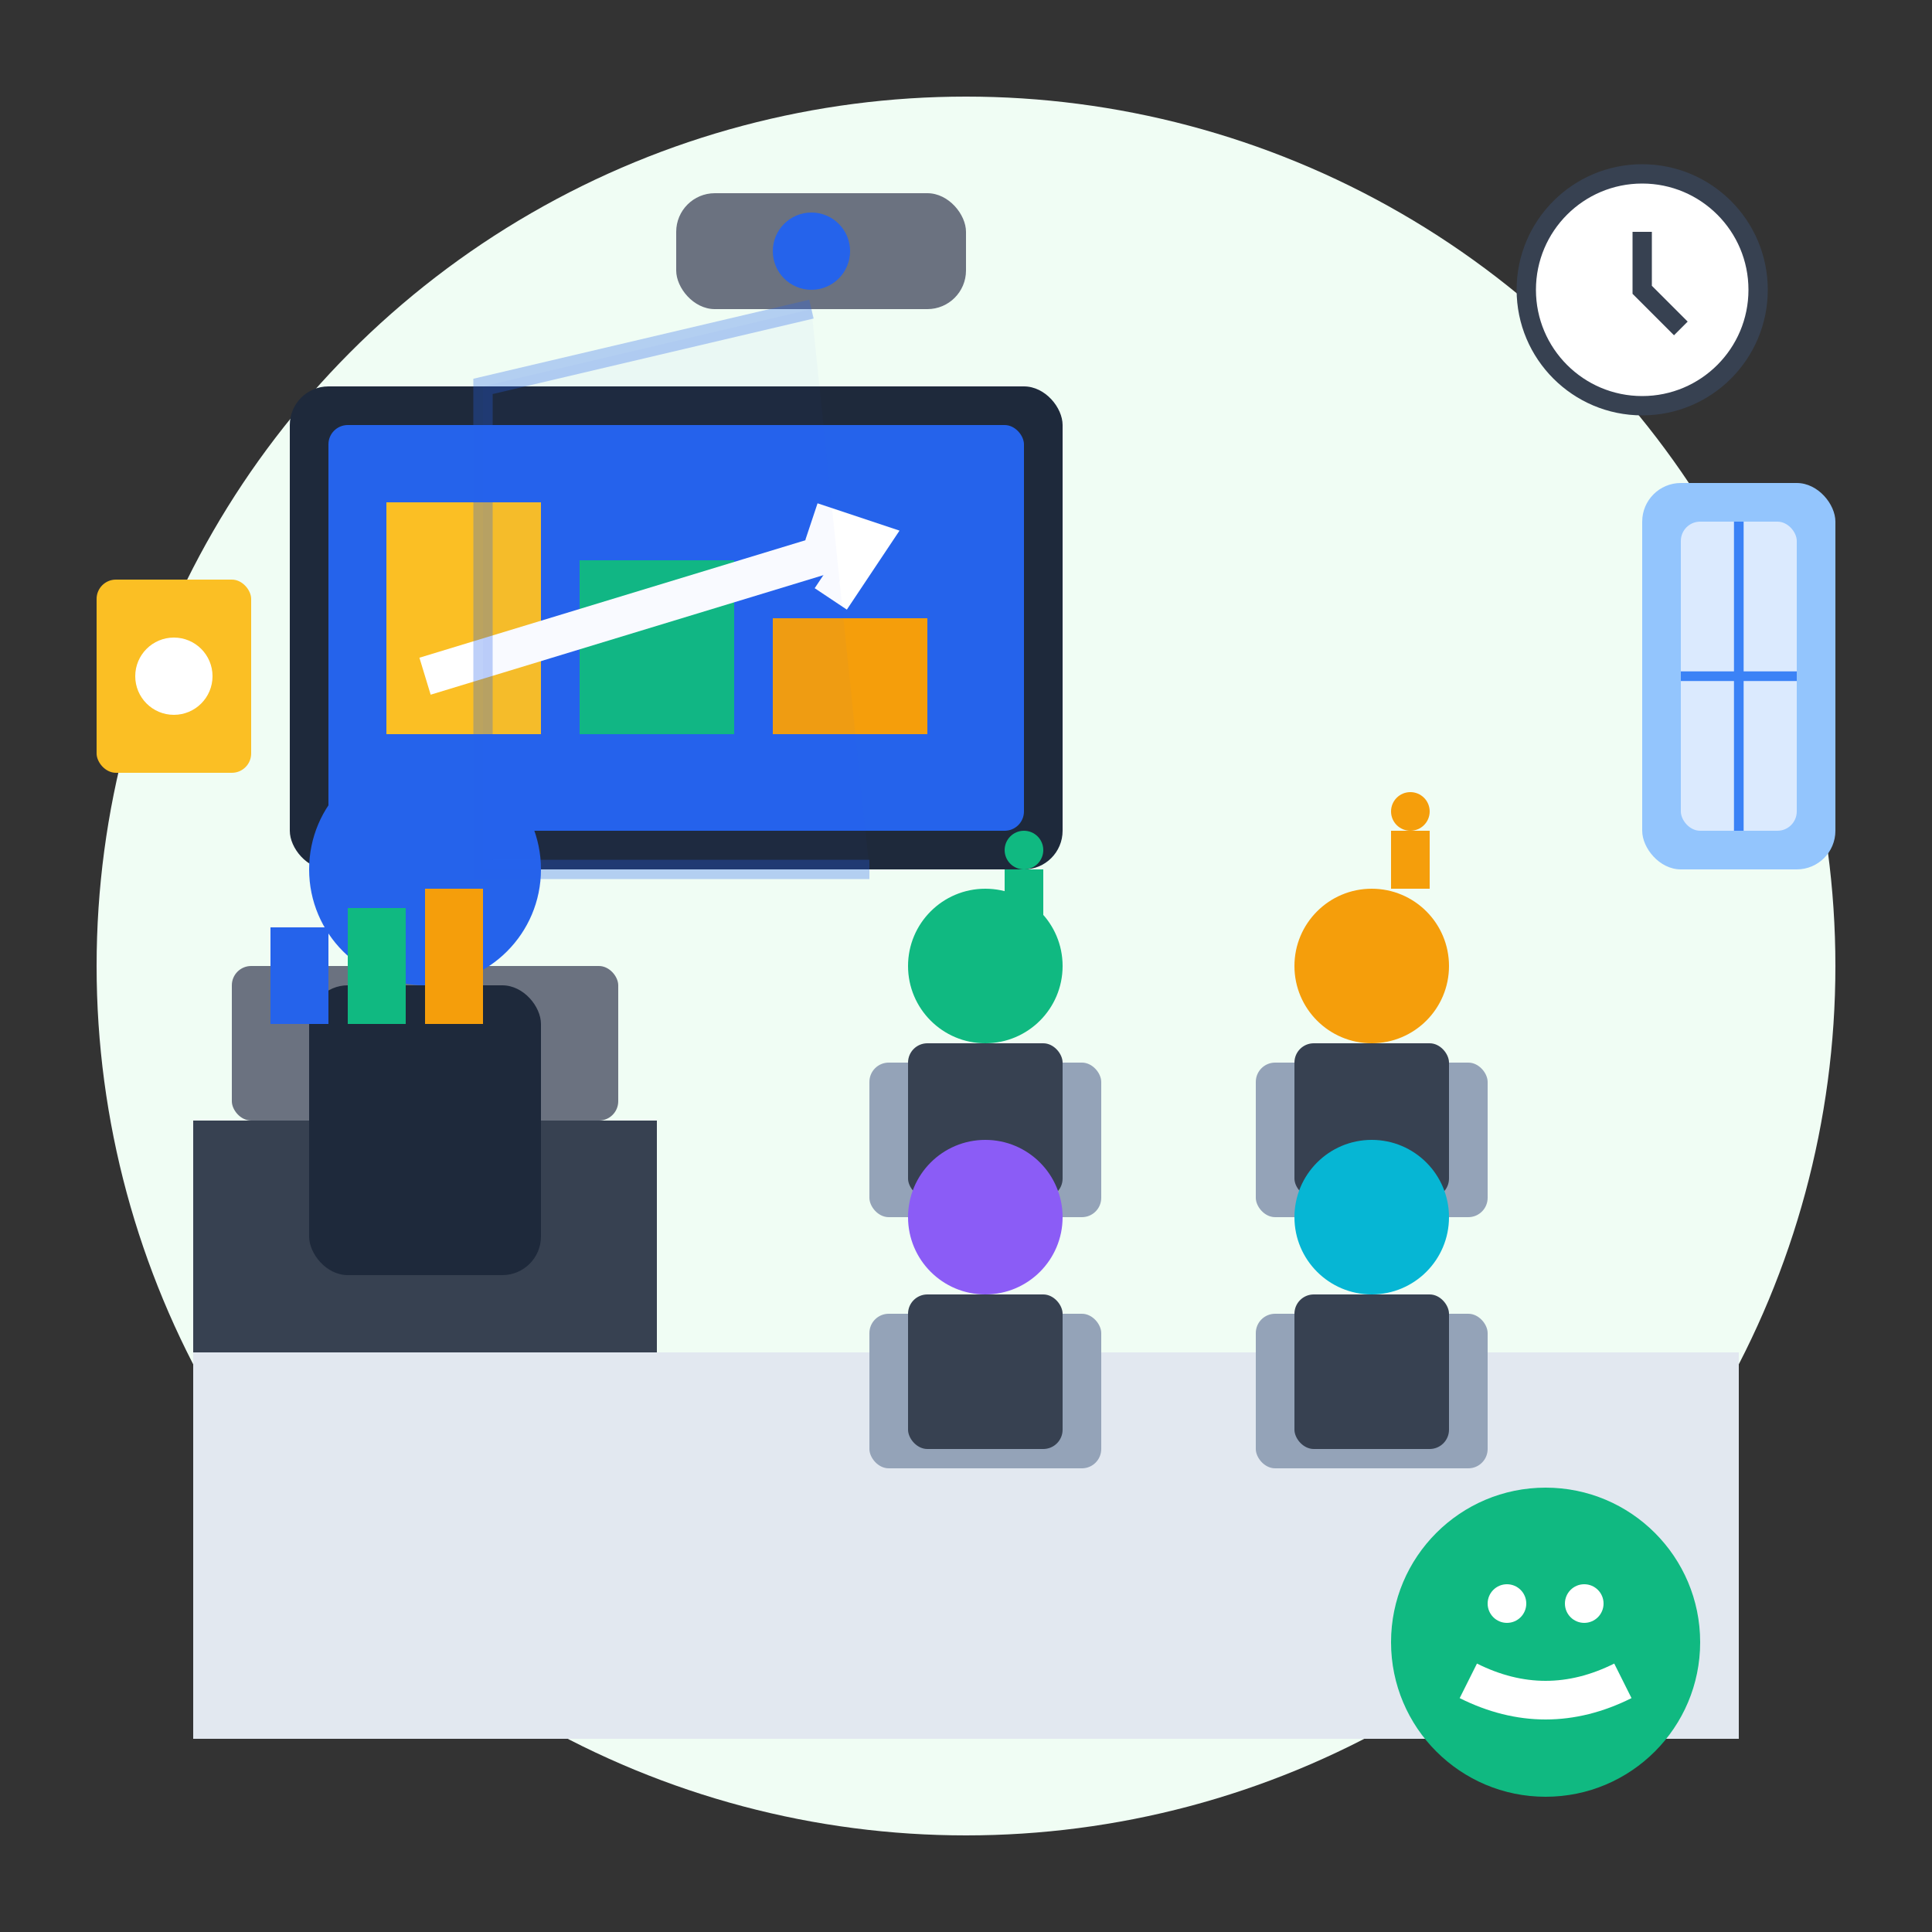 <svg width="100" height="100" viewBox="0 0 100 100" fill="none" xmlns="http://www.w3.org/2000/svg">
  <rect x="0" y="0" width="100" height="100" fill="#333333" stroke="none"/>
  <!-- Background circle -->
  <circle cx="50" cy="50" r="45" fill="#f0fdf4"/>
  
  <!-- Classroom floor -->
  <rect x="10" y="70" width="80" height="20" fill="#e2e8f0"/>
  
  <!-- Whiteboard/Smart board -->
  <rect x="15" y="20" width="40" height="25" rx="2" fill="#1e293b"/>
  <rect x="17" y="22" width="36" height="21" rx="1" fill="#2563eb"/>
  
  <!-- Content on board -->
  <rect x="20" y="26" width="8" height="12" fill="#fbbf24"/>
  <rect x="30" y="29" width="8" height="9" fill="#10b981"/>
  <rect x="40" y="32" width="8" height="6" fill="#f59e0b"/>
  
  <!-- Growth arrow on board -->
  <path d="M22 35 L45 28" stroke="white" stroke-width="2"/>
  <path d="M42 27 L45 28 L43 31" stroke="white" stroke-width="2"/>
  
  <!-- Teacher desk -->
  <rect x="12" y="50" width="20" height="8" rx="1" fill="#6b7280"/>
  <rect x="10" y="58" width="24" height="12" fill="#374151"/>
  
  <!-- Teacher -->
  <circle cx="22" cy="45" r="6" fill="#2563eb"/>
  <rect x="16" y="51" width="12" height="15" rx="2" fill="#1e293b"/>
  
  <!-- Student desks arrangement -->
  <!-- Row 1 -->
  <rect x="45" y="55" width="12" height="8" rx="1" fill="#94a3b8"/>
  <rect x="65" y="55" width="12" height="8" rx="1" fill="#94a3b8"/>
  
  <!-- Row 2 -->
  <rect x="45" y="68" width="12" height="8" rx="1" fill="#94a3b8"/>
  <rect x="65" y="68" width="12" height="8" rx="1" fill="#94a3b8"/>
  
  <!-- Students -->
  <!-- Student 1 -->
  <circle cx="51" cy="50" r="4" fill="#10b981"/>
  <rect x="47" y="54" width="8" height="8" rx="1" fill="#374151"/>
  
  <!-- Student 2 -->
  <circle cx="71" cy="50" r="4" fill="#f59e0b"/>
  <rect x="67" y="54" width="8" height="8" rx="1" fill="#374151"/>
  
  <!-- Student 3 -->
  <circle cx="51" cy="63" r="4" fill="#8b5cf6"/>
  <rect x="47" y="67" width="8" height="8" rx="1" fill="#374151"/>
  
  <!-- Student 4 -->
  <circle cx="71" cy="63" r="4" fill="#06b6d4"/>
  <rect x="67" y="67" width="8" height="8" rx="1" fill="#374151"/>
  
  <!-- Classroom technology -->
  <!-- Projector -->
  <rect x="35" y="10" width="15" height="6" rx="2" fill="#6b7280"/>
  <circle cx="42" cy="13" r="2" fill="#2563eb"/>
  
  <!-- Projection beam -->
  <path d="M42 16 L25 20 L25 45 L45 45" stroke="#2563eb" stroke-width="1" opacity="0.3" fill="rgba(37, 99, 235, 0.1)"/>
  
  <!-- Books on teacher desk -->
  <rect x="14" y="48" width="3" height="5" fill="#2563eb"/>
  <rect x="18" y="47" width="3" height="6" fill="#10b981"/>
  <rect x="22" y="46" width="3" height="7" fill="#f59e0b"/>
  
  <!-- Learning atmosphere elements -->
  <!-- Window with natural light -->
  <rect x="85" y="25" width="10" height="20" rx="2" fill="#93c5fd"/>
  <rect x="87" y="27" width="6" height="16" rx="1" fill="#dbeafe"/>
  <path d="M87 35 L93 35 M90 27 L90 43" stroke="#3b82f6" stroke-width="0.5"/>
  
  <!-- Wall decorations/posters -->
  <rect x="5" y="30" width="8" height="10" rx="1" fill="#fbbf24"/>
  <circle cx="9" cy="35" r="2" fill="white"/>
  
  <!-- Clock -->
  <circle cx="85" cy="15" r="6" fill="white" stroke="#374151" stroke-width="1"/>
  <path d="M85 12 L85 15 L87 17" stroke="#374151" stroke-width="1"/>
  
  <!-- Interactive elements -->
  <!-- Raised hands (participation) -->
  <path d="M53 48 L53 45" stroke="#10b981" stroke-width="2"/>
  <circle cx="53" cy="44" r="1" fill="#10b981"/>
  
  <path d="M73 46 L73 43" stroke="#f59e0b" stroke-width="2"/>
  <circle cx="73" cy="42" r="1" fill="#f59e0b"/>
  
  <!-- Positive classroom atmosphere indicator -->
  <circle cx="80" cy="85" r="8" fill="#10b981"/>
  <circle cx="78" cy="83" r="1" fill="white"/>
  <circle cx="82" cy="83" r="1" fill="white"/>
  <path d="M76 87 Q80 89 84 87" stroke="white" stroke-width="2" fill="none"/>
</svg>

